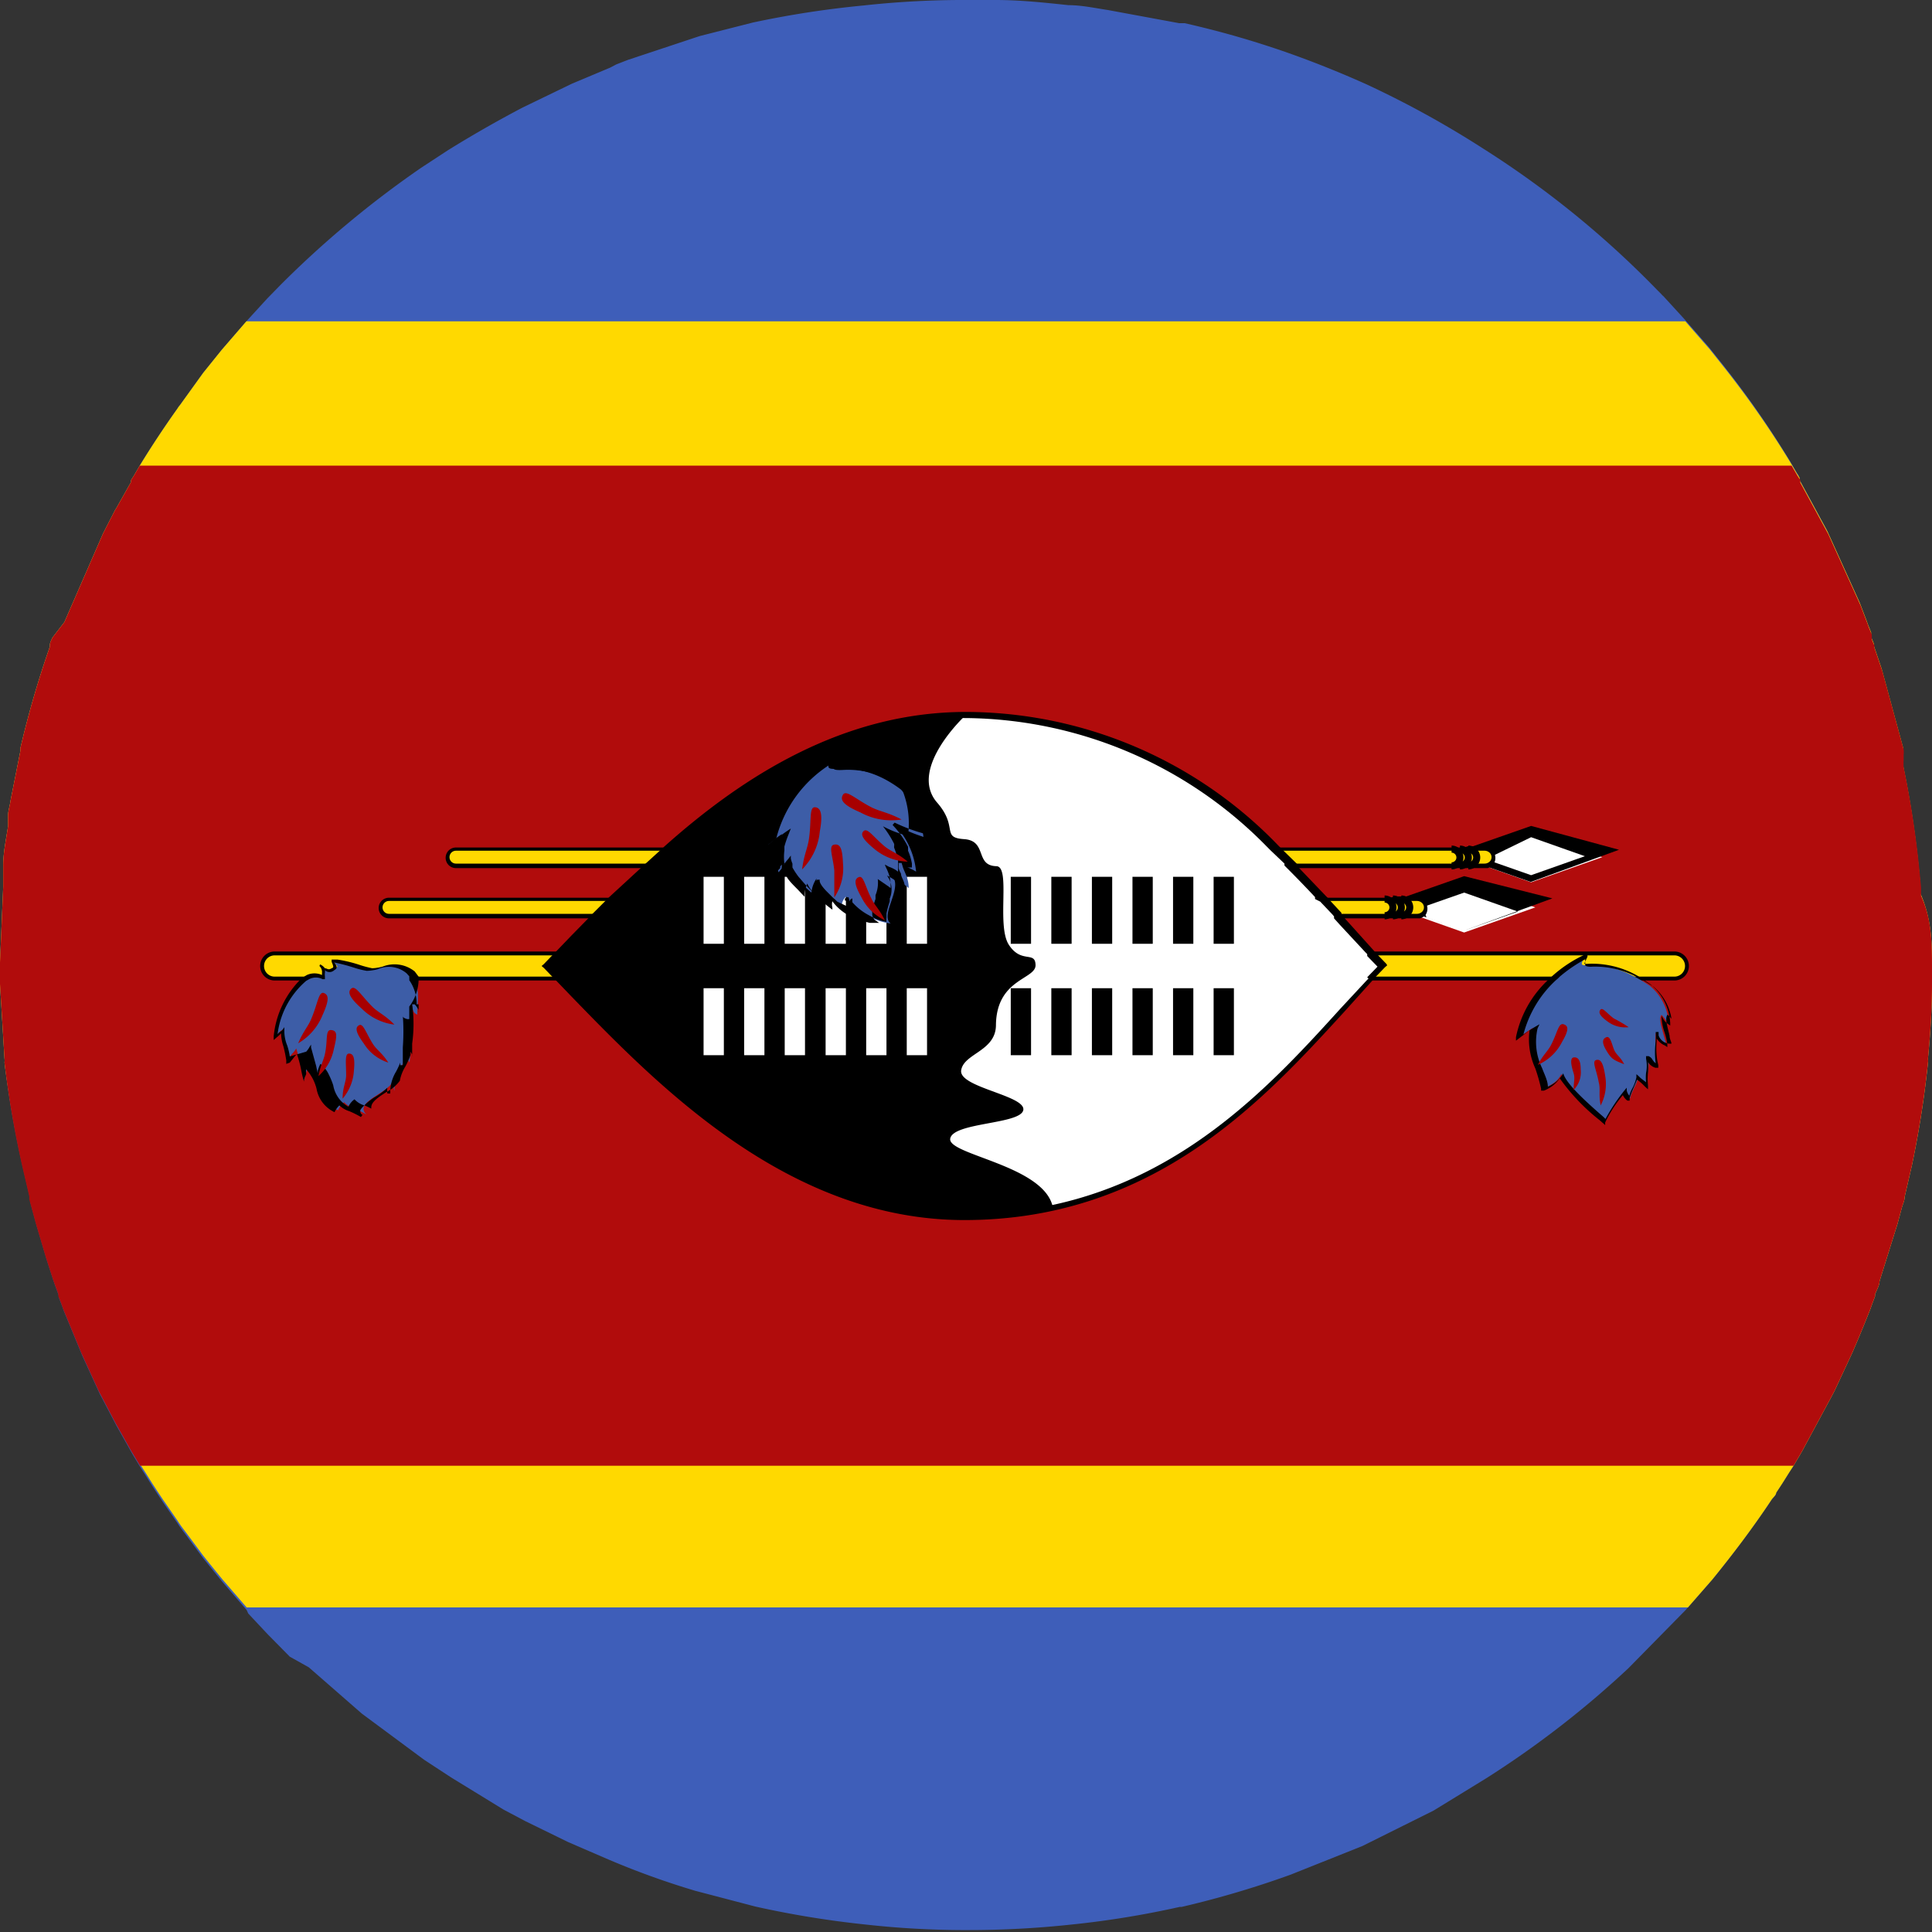 <?xml version="1.0" encoding="iso-8859-1"?>
<svg xmlns="http://www.w3.org/2000/svg" width="60" height="60" xmlns:v="https://vecta.io/nano"><rect width="100%" height="100%" fill="#333333" stroke="none"/><path d="M60 30.11v.15.3c0 .76-.05 1.51-.12 2.26a.53.53 0 0 0 0 .13 30.84 30.84 0 0 1-.5 3.22l-.23 1c0 .11-.05.21-.08.31l-.14.52-.56 1.79c0 .13-.09.27-.14.41v.06h0l-.08.21-.06.17q-.27.69-.57 1.38l-.55 1.18-.09.17-.91 1.69-.27.46-.13.2h0l-.22.35-.19.29c0 .07-.09.14-.14.21-.57.86-1.19 1.68-1.84 2.48l-.76.87-.08.09-1.77 1.8a30 30 0 0 1-4.42 3.42l-1.63 1-2.21 1.1-2.23.89a29.77 29.77 0 0 1-3.38 1h-.06a28.69 28.69 0 0 1-3.38.55 29.82 29.82 0 0 1-3.29.17h-.13a28 28 0 0 1-2.94-.17 30.08 30.08 0 0 1-3.44-.56l-1.87-.49q-1.41-.42-2.76-1l-1.18-.51-1.33-.65-.68-.36-1.63-1-.84-.55-1.93-1.43-1.65-1.44-.59-.33-.69-.7-.6-.64-.05-.11-.76-.88-.39-.48-.2-.25-.58-.78a3.46 3.46 0 0 1-.22-.31l-.45-.65-.14-.21-.19-.29-.22-.35h0l-.13-.2-.27-.45-.49-.87h0l-.43-.82-.09-.17-.54-1.18-.57-1.38-.06-.17-.09-.23v-.06l-.15-.41-.23-.71-.32-1.08-.2-.74v-.09l-.18-.77A30.75 30.75 0 0 1 .14 33a.53.53 0 0 0 0-.13h0L0 30.56v-.3-.37l.1-2.35v-.52-.14c0-.41.09-.81.15-1.22v-.34c0-.12.06-.31.08-.47l.3-1.51a.29.29 0 0 0 0-.09 30.39 30.39 0 0 1 .92-3.17v-.06c0-.06.05-.15.08-.22l.37-.48 1.2-2.75h0l.22-.43h0l.16-.31a.56.56 0 0 0 .05-.08h0l.44-.78h0v-.06l.09-.14.18-.31q.55-.9 1.17-1.77a.76.76 0 0 1 .08-.11l.72-1 .58-.72.76-.88.65-.71.41-.42a31.14 31.14 0 0 1 4.37-3.64l.84-.55q1.13-.7 2.31-1.32l1.53-.74 1.19-.5.19-.1.36-.14 2.23-.74L23.38.7a30.08 30.08 0 0 1 3.44-.53A28.64 28.64 0 0 1 29.76 0h1.16c.76 0 1.51.08 2.26.16.41 0 .82.09 1.22.15l2.22.41h.17a28.78 28.78 0 0 1 3.43 1q1.13.41 2.22.9a30.29 30.29 0 0 1 3.63 2h0A29.59 29.59 0 0 1 51.46 9l.13.13a.46.46 0 0 0 .07.07l.65.71.76.87.35.44a29.16 29.16 0 0 1 2.17 3.1h0l.18.31.09.14v.08l.87 1.6 1 2.21.21.55.05.14.09.22v.12c0 .04.05.14.08.22s0 0 0 .06l.25.74.66 2.43a.75.75 0 0 1 0 .16v.09.06a2 2 0 0 0 0 .24 30.9 30.9 0 0 1 .54 3.74v.25c.39.88.39 1.65.39 2.43z" fill="#3e5eb9"/><path d="M60 30.11v.15.3c0 .76-.05 1.51-.12 2.26a.53.53 0 0 0 0 .13 30.84 30.84 0 0 1-.5 3.22l-.23 1c0 .11-.05.21-.08.31l-.14.52-.56 1.79c0 .13-.09.27-.14.41v.06h0l-.08.21-.06.17q-.27.69-.57 1.38l-.55 1.18-.09.17-.91 1.69-.27.46-.13.2h0l-.22.35-.19.29c0 .07-.09.14-.14.21-.57.86-1.19 1.68-1.84 2.48l-.76.87H7.66l-.76-.88-.39-.48-.2-.25-.58-.78a3.46 3.46 0 0 1-.22-.31l-.45-.65-.14-.21-.19-.29-.22-.35h0l-.13-.2-.27-.45-.49-.87h0l-.43-.82-.09-.17-.54-1.18-.57-1.38-.06-.17-.09-.23v-.06l-.15-.41-.23-.71-.32-1.08-.2-.74v-.09l-.18-.77A30.75 30.75 0 0 1 .14 33a.53.53 0 0 0 0-.13h0L0 30.56v-.3-.37l.1-2.35v-.52-.14c0-.41.09-.81.15-1.22v-.34c0-.12.06-.31.08-.47l.3-1.51a.29.29 0 0 0 0-.09 30.39 30.39 0 0 1 .92-3.17v-.06c0-.06.05-.15.08-.22l.37-.48 1.2-2.75h0l.22-.43h0l.16-.31a.56.56 0 0 0 .05-.08h0l.44-.78h0v-.06l.09-.14.18-.31q.55-.9 1.17-1.77a.76.76 0 0 1 .08-.11l.72-1 .58-.72.76-.88h44.69l.76.87.35.44a29.16 29.16 0 0 1 2.17 3.1h0l.18.31.09.14v.08l.87 1.6 1 2.21.21.55.05.14.09.22v.12c0 .04.05.14.08.22s0 0 0 .06l.25.74.66 2.43a.75.75 0 0 1 0 .16v.09.06a2 2 0 0 0 0 .24 30.9 30.9 0 0 1 .54 3.74v.25c.36.81.36 1.58.36 2.36z" fill="#ffd900"/><path d="M60 30.11v.15.3c0 .76-.05 1.51-.12 2.26a.53.53 0 0 0 0 .13 30.84 30.84 0 0 1-.5 3.22l-.23 1c0 .11-.05.21-.08.31l-.14.52-.56 1.79c0 .13-.09.27-.14.41v.06h0l-.08.21-.06.17q-.27.69-.57 1.38l-.55 1.18-.09.17-.91 1.69-.27.46H4.35l-.27-.45-.49-.87h0l-.43-.82-.09-.17-.54-1.18-.57-1.38-.06-.17-.09-.23v-.06l-.15-.41-.23-.71-.32-1.08-.2-.74v-.09l-.18-.77A30.75 30.75 0 0 1 .14 33a.53.53 0 0 0 0-.13h0L0 30.56v-.3-.37l.1-2.35v-.52-.14c0-.41.09-.81.15-1.22v-.34c0-.12.06-.31.08-.47l.3-1.51a.29.29 0 0 0 0-.09 30.39 30.39 0 0 1 .92-3.17v-.06c0-.06.05-.15.08-.22l.37-.48 1.2-2.75h0l.22-.43h0l.16-.31a.56.56 0 0 0 .05-.08h0l.44-.78h0v-.06l.09-.14.18-.31h51.3l.18.31.09.14v.08l.87 1.6 1 2.21.21.55.05.14.09.22v.12c0 .04.05.14.08.22s0 0 0 .06l.25.74.66 2.43a.75.75 0 0 1 0 .16v.09.06a2 2 0 0 0 0 .24 30.9 30.9 0 0 1 .54 3.74v.25c.34.74.34 1.51.34 2.29z" fill="#b10c0c"/><path d="M8.53 29.61H52a.38.38 0 0 1 .38.39h0a.38.38 0 0 1-.38.39H8.53a.38.38 0 0 1-.38-.39h0a.38.38 0 0 1 .38-.39z" fill="#ffd900"/><path d="M10.05,30.33h0a.05.05,0,0,1,0,0Zm0,0h0a.05.05,0,0,1,0,0ZM52,29.55H8.53a.45.45,0,0,0,0,.9H52a.45.45,0,0,0,0-.9Zm0,.78H8.53a.33.33,0,0,1,0-.66H52a.33.33,0,0,1,0,.66Zm-41.91,0h0a.05.05,0,0,1,0,0Zm0,0h0a.05.05,0,0,1,0,0Z"/><path d="M47.55,25.84l-2.21.78,2.21.78,2.21-.78Z" fill="#fff"/><path d="M47.55 25.65l-1.8.63h0-.1-.06l-.16.05h0l-.19.07-.35.12.35.12.19.07h0l.15.05h.06.1 0l1.8.63 2.74-1zm-1.23 1.13h-.06l-.29-.1h-.1.1l.29-.11h.06.06l1.17-.57 1.67.59-1.67.59-1.17-.41z"/><path d="M14.16 26.36H46.1a.28.28 0 0 1 .28.26h0a.28.28 0 0 1-.28.26H14.16a.28.28 0 0 1-.28-.26h0a.28.28 0 0 1 .28-.26z" fill="#ffd900"/><path d="M46.38 26.44a.36.36 0 0 0-.18-.12h0-.1-31.94a.32.32 0 1 0 0 .64H46.1h.1a.36.36 0 0 0 .18-.12.35.35 0 0 0 .06-.18.39.39 0 0 0-.06-.22zm-.28.38H14.16a.2.2 0 1 1 0-.4H46.1a.23.23 0 0 1 .16.06.19.19 0 0 1 0 .28.23.23 0 0 1-.16.06z"/><path d="M45.6,27v-.22a.15.15,0,1,0,0-.3v-.22a.37.37,0,1,1,0,.74Z"/><path d="M45.34,27v-.22a.15.15,0,1,0,0-.3v-.22a.37.37,0,1,1,0,.74Z"/><path d="M45.08,27v-.22a.15.15,0,1,0,0-.3v-.22a.37.37,0,0,1,0,.74Z"/><path d="M45.47,27.4l-2.21.78,2.21.78,2.21-.78Z" fill="#fff"/><path d="M45.47 27.21l-1.8.63h-.05-.1-.06-.16 0l-.19.07-.35.12.35.12.19.07h0l.16.05h.06.1.05 0l1.8.63 2.74-1zm-1.23 1.13h-.06l-.29-.1h-.1.1l.29-.11h.06.06l1.17-.41 1.67.59-1.67.59-1.17-.41z"/><path d="M12.08 27.92H44a.28.28 0 0 1 .28.26h0a.28.28 0 0 1-.28.26H12.08a.28.28 0 0 1-.28-.26h0a.28.28 0 0 1 .28-.26z" fill="#ffd900"/><path d="M27.65 27.92V28h.52v-.06zm-1.26 0h-.06v-.06h0 0-.06v.06h.3zm-.5 0H25V28h1zm1.76 0V28h.52v-.06zm-1.32 0h0v-.06h0 0-.06v.06h.3v-.06zm-1.32 0V28H26l-.06-.06zM44.3 28a.36.36 0 0 0-.18-.12h0-.1-31.94a.32.32 0 1 0 0 .64H44h.1a.36.36 0 0 0 .18-.12.35.35 0 0 0 0-.36zm-.28.38H12.08a.2.2 0 1 1 0-.4H44a.23.23 0 0 1 .16.06.19.19 0 0 1 0 .28.23.23 0 0 1-.16.06zm-18.13-.46H25V28h1zm.5 0h-.06v-.06h0 0-.06v.06h.3zm1.26 0V28h.52v-.06zm-1.76 0H25V28h1zm.5 0h-.06v-.06h0 0-.06v.06h.3zm1.26 0V28h.52v-.06z"/><path d="M43.52,28.55v-.22a.15.15,0,0,0,0-.3v-.22a.37.37,0,1,1,0,.74Z"/><path d="M43.26,28.55v-.22a.15.15,0,0,0,0-.3v-.22a.37.37,0,0,1,0,.74Z"/><path d="M43,28.55v-.22a.15.15,0,1,0,0-.3v-.22a.37.37,0,1,1,0,.74Z"/><path d="M49.23,29.69c-.39.68.3-.23,2,.92a1.61,1.61,0,0,1,.59,1.16c-.08-.06-.14-.18-.22-.25-.13.12.11.69.15.95-.27-.15-.24-.22-.33-.4a4.22,4.22,0,0,0,.06,1.06c-.21-.05-.2-.22-.3-.26.07.27-.07.56,0,.85-.12-.12-.26-.21-.31-.26,0,.14-.24.51-.24.65a.32.32,0,0,1-.15-.23,4.49,4.49,0,0,0-.62.94c-.35-.31-1.26-1.07-1.37-1.47-.11.23-.26.31-.56.47-.11-.64-.55-1.35-.32-1.9-.17.1-.3.2-.47.32a3.77,3.77,0,0,1,2.12-2.55Z" fill="#3d5da7"/><path d="M51.67 31.67a.53.53 0 0 0 .13.13l.07.05v-.08a1.66 1.66 0 0 0-.61-1.2l-.18-.12-.08-.06-.1-.06a2.86 2.86 0 0 0-1.55-.4.71.71 0 0 1-.15 0l.1-.22h0v-.06h0 0-.09 0a4.05 4.05 0 0 0-1 .66l-.07.06-.06.06a3.35 3.35 0 0 0-1 1.78v.11l.09-.07.33-.25a2.18 2.18 0 0 0 .18 1.18 5.49 5.49 0 0 1 .18.63v.06h.09a1.1 1.1 0 0 0 .49-.38 6.28 6.28 0 0 0 1.24 1.3l.17.15v-.08a3.85 3.85 0 0 1 .55-.85.42.42 0 0 0 .14.17h.07v-.08a2.3 2.3 0 0 1 .12-.31l.11-.26h0a1.44 1.44 0 0 1 .24.21l.1.09v-.13a1.71 1.71 0 0 1 0-.39 1.83 1.83 0 0 0 0-.33.4.4 0 0 0 .23.18h.09v-.08a2.2 2.2 0 0 1-.05-.75v-.08a.54.54 0 0 0 .26.22l.07.05v-.09a1.9 1.9 0 0 0-.08-.35 1.73 1.73 0 0 1-.1-.53zm-.16.49a1.17 1.17 0 0 1 0-.11h-.09a2.27 2.27 0 0 1 0 .29 2.51 2.51 0 0 0 0 .68.35.35 0 0 1-.1-.11.26.26 0 0 0-.12-.11h-.08v.08a1.09 1.09 0 0 1 0 .44 1.36 1.36 0 0 0 0 .29l-.17-.13-.06-.06-.07-.06v.1a1.3 1.3 0 0 1-.11.31 1.12 1.12 0 0 0-.11.26.4.4 0 0 1-.08-.16v-.09l-.06.07a5.93 5.93 0 0 0-.6.9l-.06-.06c-.4-.35-1.15-1-1.25-1.35v-.12.11a1 1 0 0 1-.48.42c0-.19-.11-.39-.18-.58a1.87 1.87 0 0 1-.14-1.23l.06-.13-.12.07c-.14.08-.25.16-.38.25a3.48 3.48 0 0 1 1-1.68l.07-.06.06-.06a4.6 4.6 0 0 1 .79-.54v.18c0 .04.1.06.23.05a2.78 2.78 0 0 1 1.35.31l.12.06.11.06.31.19a1.66 1.66 0 0 1 .56 1h0a1.42 1.42 0 0 0-.12-.13h0 0c-.1.11 0 .38.06.66 0 .09.05.17.06.24a.38.38 0 0 1-.4-.25z"/><path d="M47.76 33.07c.17-.33.32-.43.42-.64.19-.37.22-.67.38-.62s.16.19-.05.55a1.53 1.53 0 0 1-.75.71zm1.11.78c0-.25.05-.36 0-.52s-.14-.47 0-.49.22.09.22.37a.78.78 0 0 1-.22.64zm.84.48c-.07-.34 0-.5-.06-.72-.07-.39-.22-.65-.08-.69s.22.09.28.49a1.44 1.44 0 0 1-.14.92zm.87-2.43a4.38 4.38 0 0 0-.46-.27c-.23-.17-.35-.36-.42-.27s0 .2.22.36a.91.91 0 0 0 .66.18zm-.14 1.15c-.11-.22-.23-.28-.3-.42s-.12-.47-.25-.42-.15.17 0 .42.21.29.55.42z" fill="#a70000"/><path d="M10.05,30.35c0-.2,0-.22-.1-.37.18.07.19.27.4.13s.12-.05,0-.27c.23,0,1,.27,1.08.27.31,0,.88-.32,1.27.1s.26.77.26,1.3c-.16-.07-.08-.11-.24-.29a8.83,8.83,0,0,1,0,1.78c-.06-.12-.05-.07-.11-.19-.17.45-.36.54-.36,1.07-.06-.21,0-.16-.07-.27-.15.34-1.2.63-.8,1-.36-.21-.52-.19-.69-.38a.58.58,0,0,0-.19.25c-.64-.3-.41-.93-.92-1.36a2.08,2.08,0,0,0-.14.44,8.69,8.69,0,0,0-.24-1c-.1.16-.09.1-.27.35-.08-.5-.2-.61-.15-.94-.19.14-.07.08-.26.25.18-1.26,1-2.19,1.52-1.89Z" fill="#3d5da7"/><path d="M13 30.45v-.06-.06l-.12-.16a1 1 0 0 0-1-.15 1.39 1.39 0 0 1-.32.05 3.14 3.14 0 0 1-.38-.1 4.28 4.28 0 0 0-.7-.17h-.18v.07c.07.17.06.18 0 .2h0c-.11.07-.14 0-.21 0a.38.38 0 0 0-.15-.12l-.02.05a.26.26 0 0 1 .08.22v.06a.57.57 0 0 0-.47 0h0l-.1.06-.08.06a2.9 2.9 0 0 0-.85 1.78v.12l.09-.08a1 1 0 0 0 .14-.13 1.34 1.34 0 0 0 .07.4 4.13 4.13 0 0 1 .09.44v.11L9 33l.16-.2.06-.07a3.76 3.76 0 0 1 .13.48 3.42 3.42 0 0 0 .09.38v.16-.15c0-.13.06-.2.07-.25a.48.48 0 0 1 0-.14 1.41 1.41 0 0 1 .32.6 1 1 0 0 0 .56.73h0 0a.63.63 0 0 1 .15-.21.79.79 0 0 0 .31.18 3 3 0 0 1 .36.18l.05-.07c-.05 0-.08-.09-.07-.14s.22-.26.42-.39a2.08 2.08 0 0 0 .42-.31h0a.56.56 0 0 0 0 .18h.09a1.23 1.23 0 0 1 .18-.68 2.51 2.51 0 0 0 .13-.28h0v.08h.08v-.55a7.05 7.05 0 0 0 0-1c0 .05 0 .08.14.12h.06v-.08-.31a1.44 1.44 0 0 0 .29-.81zm0 .74v.24a.09.09 0 0 1 0-.06.77.77 0 0 0-.12-.18h-.08a4.42 4.42 0 0 1 0 1.22v.4a.16.16 0 0 1 0-.06l-.05-.09v.1a2.53 2.53 0 0 1-.16.36 1.29 1.29 0 0 0-.17.43h0v-.07.08a1.16 1.16 0 0 1-.43.36c-.23.15-.45.29-.46.46v.05a1.89 1.89 0 0 0-.21-.1.65.65 0 0 1-.31-.19h0 0a.57.57 0 0 0-.19.23.94.94 0 0 1-.47-.66 2.15 2.15 0 0 0-.13-.32h0a.9.9 0 0 0-.27-.35h0 0a1.19 1.19 0 0 0-.08.21v.08a2.25 2.25 0 0 1-.05-.22l-.16-.58v-.09l-.05.08a.73.73 0 0 1-.1.14l-.51.15a1.9 1.9 0 0 0-.08-.34 1.22 1.22 0 0 1-.09-.47v-.1l-.07.1c-.1.07-.12.09-.14.12s0 0 0 0a2.6 2.6 0 0 1 .89-1.66l.09-.05h0a.45.45 0 0 1 .42 0h0 .07v-.09h0a.49.49 0 0 1 0-.11.19.19 0 0 0 0-.08.21.21 0 0 0 .29 0h0c.09-.05.11-.1 0-.24a5.62 5.62 0 0 1 .61.16 2.65 2.65 0 0 0 .4.1 1.47 1.47 0 0 0 .34-.05.85.85 0 0 1 .9.13l.08.09v.06a.21.21 0 0 1 0 .06 1.29 1.29 0 0 1 .23.75z"/><path d="M9.26 32.4c.17-.4.32-.53.42-.79.19-.46.22-.83.38-.77s.16.24-.05.7a1.77 1.77 0 0 1-.75.86zm.63 1.02c.07-.37.17-.5.21-.73.08-.41 0-.72.19-.7s.18.17.08.58a1.53 1.53 0 0 1-.48.85zm.75.7c0-.35.1-.49.11-.71 0-.4-.05-.69.09-.69s.19.14.15.54a1.47 1.47 0 0 1-.35.86zm1.61-2.3c-.31-.31-.5-.37-.69-.56-.35-.35-.52-.67-.65-.56s-.05.29.32.62a1.74 1.74 0 0 0 1.02.5zM12.06 33c-.2-.31-.35-.38-.48-.58-.22-.35-.3-.65-.43-.58s-.1.23.15.57a1.39 1.39 0 0 0 .76.59z" fill="#a70000"/><path d="M43 30c-2.6 2.6-6.07 7.8-13 7.8-6.07 0-10.4-5.2-13-7.8 2.6-2.6 6.93-7.8 13-7.8 6.93 0 10.4 5.2 13 7.8z" fill="#fff"/><path d="M43.06 29.94l-.26-.27-.06-.06-.05-.06-.9-1-.07-.08-.06-.06v-.06l-.37-.4-.05-.06-.06-.06-.88-.92v-.06l-.06-.06-.41-.4-.06-.06-.06-.06A13.49 13.49 0 0 0 30 22.11c-3.81 0-6.93 2-9.38 4.19l-.06.06-.07.06-.44.4-.07.06-.06.06-1 .92-.06.06-.06.06-.4.4-.05.06-.06.06-.54.55-.48.5-.06.06-.06.06-.26.27-.07.06.07.06.26.27.06.06.06.06.48.5c2.68 2.76 6.73 6.94 12.2 6.94 5.9 0 9.3-3.74 11.79-6.46l.9-1 .05-.06.06-.06.26-.27.07-.06zm-.56.45l-.06.06-.79.85c-2.06 2.27-4.75 5.23-9 6.13a12.57 12.57 0 0 1-2.67.28c-5.4 0-9.41-4.14-12.07-6.89l-.36-.37-.06-.06-.06-.06-.3-.33.32-.33.06-.06.06-.06.36-.37.66-.68.06-.06.05-.06.41-.4.06-.06v-.06c.31-.3.63-.61 1-.92l.06-.06.06-.06.45-.4.07-.06.06-.06c2.38-2.07 5.38-4 9-4H30a13.23 13.23 0 0 1 9.35 4l.06.06.06.06.42.4v.06l.06.06a37.38 37.38 0 0 1 .89.92v.06L41 28l.38.4.05.06v.06l.18.2.79.85.06.06v.06l.32.33-.32.33z"/><path d="M29.09 24.91c.69.78.12 1.1.85 1.15s.33.82 1 .84c.46 0 0 1.84.39 2.44s.82.18.83.63-1.21.42-1.23 1.86c0 .82-1 .88-1.08 1.41s2 .78 1.93 1.23-2.18.38-2.27.89 2.95.83 3.19 2.15a11.62 11.62 0 0 1-2.7.29c-6.07 0-10.4-5.2-13-7.8 2.6-2.6 6.93-7.8 13-7.8 0 0-1.8 1.65-.91 2.71z"/><path d="M21.85 27.23h.63v2.08h-.63zm0 3.46h.63v2.08h-.63zm1.26-3.46h.63v2.08h-.63zm0 3.46h.63v2.08h-.63zm1.26-3.46H25v2.08h-.63zm0 3.46H25v2.08h-.63zm1.27-3.46h.63v2.08h-.63zm0 3.46h.63v2.08h-.63zm1.26-3.46h.63v2.08h-.63zm0 3.46h.63v2.08h-.63zm1.26-3.46h.63v2.08h-.63zm0 3.46h.63v2.08h-.63z" fill="#fff"/><path d="M31.39 27.23h.63v2.08h-.63zm0 3.46h.63v2.08h-.63zm1.26-3.46h.63v2.08h-.63zm0 3.46h.63v2.08h-.63zm1.26-3.46h.63v2.08h-.63zm0 3.46h.63v2.08h-.63zm1.26-3.46h.63v2.08h-.63zm0 3.46h.63v2.08h-.63zm1.26-3.46h.63v2.08h-.63zm0 3.46h.63v2.08h-.63zm1.26-3.46h.63v2.08h-.63zm0 3.46h.63v2.08h-.63z"/><path d="M25.8 23.59c-.36.69.63-.24 2.18.93a2.67 2.67 0 0 1 .7 1.47 4.69 4.69 0 0 1-.92-.4 2.45 2.45 0 0 1 .69 1.48c-.24-.15-.36-.13-.44-.31 0 .26.21.42.21.82a2.81 2.81 0 0 0-.47-.32c.23.4-.42 1.17-.09 1.42a2 2 0 0 1-1.38-.84.42.42 0 0 0-.14.35s-.86-.65-.78-.91a.94.94 0 0 0-.16.44 2.29 2.29 0 0 1-.72-1l-.3.37a1.47 1.47 0 0 1 .11-1.19 3.28 3.28 0 0 0-.43.33 3.75 3.75 0 0 1 1.94-2.6z" fill="#3d5da7"/><path d="M26.35 27.86h0 0 0 0a.18.18 0 0 0-.07.05v.06h.06 0 0v.06h.06zm-.53 0h-.06l.06.06h.07zm.53 0h0 0 0 0a.18.18 0 0 0-.07.05v.06h.06 0 0v.06h.06zm-.59 0l.06.06h.07l-.07-.06zM28 24.48a3 3 0 0 0-2-.65h-.25c-.02 0 0-.06.07-.2l.06-.13-.12.06a3.88 3.88 0 0 0-2 2.64v.12l.09-.08.31-.24a3.1 3.1 0 0 0-.11.32.13.13 0 0 1 0 .06v.06a1.53 1.53 0 0 0 0 .4.13.13 0 0 0 0 .06v.06a.29.29 0 0 1 0 .09v.13l.06-.08a1 1 0 0 1 .12-.14v-.05h0l.05-.06v-.05a.43.43 0 0 0 0 .05v.06a.14.14 0 0 0 0 .06c.05.1.11.19.17.29s.2.24.32.36l.16.17.06.06v-.09a.94.94 0 0 1 .08-.32 1.21 1.21 0 0 0 .31.4.12.12 0 0 0 .05.05l.06.06.06.06a3.75 3.75 0 0 0 .3.24h0 0v-.07h0a.38.38 0 0 1 0-.19v-.06h0v.06a1.55 1.55 0 0 0 .44.4l.09.06h0 .05a2.37 2.37 0 0 0 .58.21h.12.17l-.14-.1a.26.26 0 0 1-.07-.15v-.06a.13.13 0 0 1 0-.06 2.31 2.31 0 0 1 .1-.37h0v-.06-.06a1 1 0 0 0 .07-.5l.32.22h0l.08.06v-.09a1.05 1.05 0 0 0-.06-.35 1.47 1.47 0 0 0-.07-.17 1 1 0 0 1-.05-.12h0l.13.07a1 1 0 0 1 .21.1l.07.05v-.09a.57.57 0 0 0 0-.13.13.13 0 0 0 0-.06v-.06a2.34 2.34 0 0 0-.12-.4.14.14 0 0 1 0-.06v-.06a3.11 3.11 0 0 0-.35-.55 3.27 3.27 0 0 0 .71.28h.06V26a2.74 2.74 0 0 0-.19-1.52zm-.22 1.07l-.06.07a2.84 2.84 0 0 1 .48.68v.06.06a1.69 1.69 0 0 1 .12.4 926160545868.13 926160545868.13 0 0 1 0 .12h0-.11 0-.08a.16.16 0 0 1-.08-.06.16.16 0 0 1-.05-.08h-.09a1035120610088.22 1035120610088.22 0 0 0 0 .12v.06a1 1 0 0 0 .07.15c0 .09.07.18.1.29s0 .07 0 .1h0l-.39-.25-.14-.08.08.14a.75.75 0 0 1 0 .58.14.14 0 0 1 0 .06V28h0a2.93 2.93 0 0 0-.1.37v.14a.07.07 0 0 0 0 .05.14.14 0 0 0 0 .07h0a1.65 1.65 0 0 1-.36-.11l-.12-.06-.11-.06h0a1.82 1.82 0 0 1-.47-.38v-.06-.06h0 0 0 0a.18.18 0 0 0-.07.05v.06.06a.53.53 0 0 0 0 .12L26 28l-.06-.06-.07-.06-.18-.18c-.15-.15-.26-.3-.23-.38h-.08a.67.67 0 0 0-.16.37l-.22-.23-.2-.23a2.4 2.4 0 0 1-.19-.29v-.06-.06a.75.75 0 0 1-.05-.16v-.09l-.06.08-.14.17h0v.05a.21.21 0 0 1 0 .06h0v-.06a.13.13 0 0 1 0-.06 1.55 1.55 0 0 1 0-.4 1256932169393.7 1256932169393.7 0 0 0 0-.12 3.47 3.47 0 0 1 .13-.38l.07-.18-.12.08a3.85 3.85 0 0 0-.34.26 3.83 3.83 0 0 1 1.78-2.39.21.21 0 0 0 0 .17c0 .07.16.07.33.06a2.85 2.85 0 0 1 1.93.64 2.62 2.62 0 0 1 .68 1.37 5.28 5.28 0 0 1-1.03-.37zm-2 2.31h-.06l.06.06h.07zm.53 0h0 0 0 0a.18.18 0 0 0-.07.05v.06h.06 0 0v.06h.06zm-.53 0h-.06l.06.06h.07zm.53 0h0 0 0 0a.18.18 0 0 0-.07.05v.06h.06 0 0v.06h.06z"/><path d="M24.91 27c.06-.48.18-.66.22-1 .07-.55 0-.94.18-.93s.25.21.15.75a1.93 1.93 0 0 1-.55 1.18zm1 .87v-.84c-.05-.46-.19-.77 0-.8s.25.13.27.59a1.6 1.6 0 0 1-.27 1.05zm1.57.71c-.17-.35-.31-.45-.42-.68-.2-.39-.24-.72-.39-.66s-.14.23.08.62a1.55 1.55 0 0 0 .73.72zm.52-3.13c-.44-.23-.66-.24-.94-.38-.5-.26-.78-.55-.88-.39s0 .32.54.55a2 2 0 0 0 1.28.22zm.19 1.31c-.32-.27-.51-.31-.71-.47-.36-.3-.54-.59-.66-.48s0 .28.34.56a1.7 1.7 0 0 0 1.03.39z" fill="#a70000"/></svg>